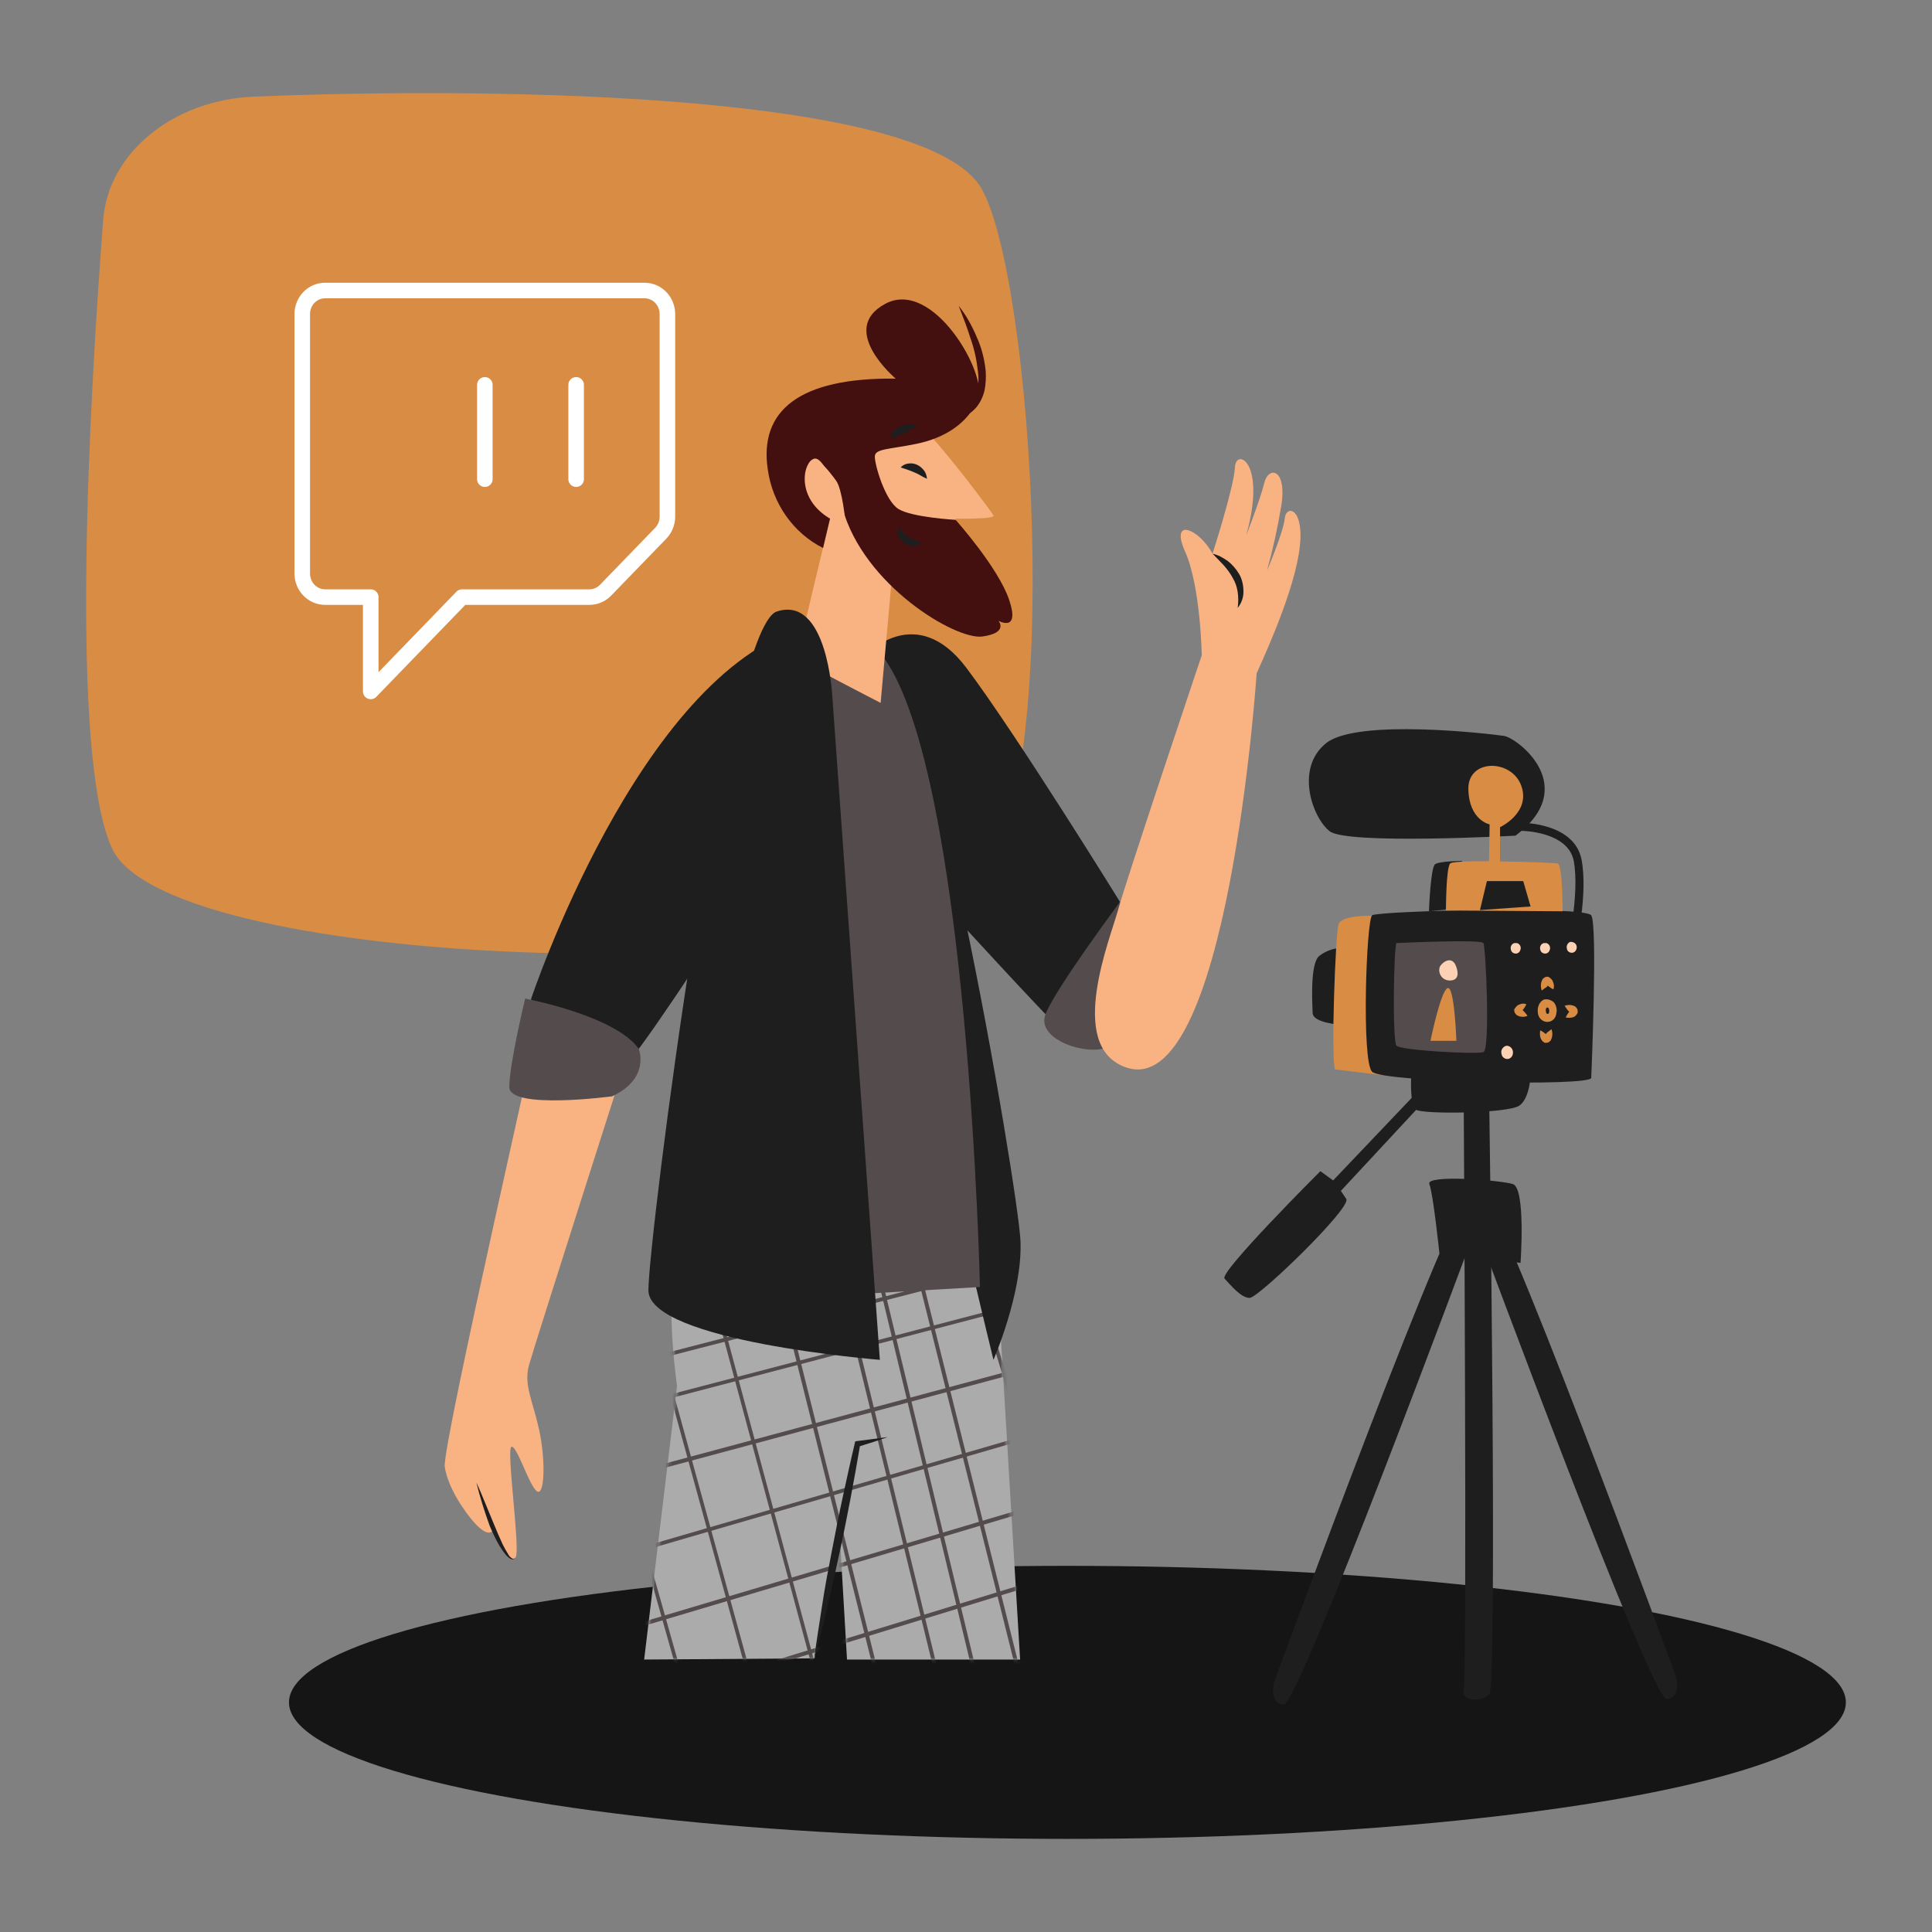 <svg width="559" height="559" viewBox="0 0 559 559" fill="none" xmlns="http://www.w3.org/2000/svg">
<rect x="0" y="0" width="559" height="559" fill="#808080" stroke="none"/>
<ellipse cx="308.844" cy="492.559" rx="225.233" ry="39.5" fill="#151515"/>
<path d="M73.573 27.957C50.094 28.888 31.312 44.253 29.859 63.575C25.834 116.071 20.02 218.736 32.43 245.508C49.424 281.941 260.279 286.248 284.092 255.286C307.905 224.323 298.961 81.501 284.092 54.729C268.775 27.258 146.802 24.93 73.573 27.957Z" fill="#D98C43"/>
<path d="M87.453 90.88V165.939C87.453 167.749 88.149 169.484 89.388 170.764C90.626 172.044 92.306 172.763 94.057 172.763H107.264V200.057L133.679 172.763H170.555C172.311 172.763 173.988 172.046 175.223 170.763L191.171 154.291C192.406 153.008 193.106 151.275 193.106 149.46V90.88C193.106 89.07 192.41 87.335 191.172 86.055C189.934 84.776 188.254 84.057 186.503 84.057H94.05C92.299 84.057 90.619 84.776 89.381 86.055C88.142 87.335 87.453 89.07 87.453 90.88Z" fill="#D98C43"/>
<path d="M166.698 111.351V138.645V111.351Z" fill="#D98C43"/>
<path d="M140.283 111.351V138.645V111.351Z" fill="#D98C43"/>
<path d="M166.698 111.351V138.645M140.283 111.351V138.645M87.453 90.88V165.939C87.453 167.749 88.149 169.484 89.388 170.764C90.626 172.044 92.306 172.763 94.057 172.763H107.264V200.057L133.679 172.763H170.555C172.311 172.763 173.988 172.046 175.223 170.763L191.171 154.291C192.406 153.008 193.106 151.275 193.106 149.46V90.88C193.106 89.07 192.41 87.335 191.172 86.055C189.934 84.776 188.254 84.057 186.503 84.057H94.05C92.299 84.057 90.619 84.776 89.381 86.055C88.142 87.335 87.453 89.07 87.453 90.88Z" stroke="white" stroke-width="4.5" stroke-linecap="round" stroke-linejoin="round"/>
<path d="M200.352 353.06C200.352 353.06 190.513 360.16 195.88 401.017L186.377 480.169L235.68 479.82L242.836 441.873L245.072 480.169H295.158L287.444 351.198L200.352 353.06Z" fill="#ABABAB"/>
<mask id="mask0_1_71" style="mask-type:luminance" maskUnits="userSpaceOnUse" x="186" y="351" width="110" height="130">
<path d="M200.352 353.175C200.352 353.175 190.513 360.275 195.88 401.132L186.377 480.284L235.681 479.934L242.836 441.988L245.072 480.284H295.158L287.444 351.312L200.352 353.175Z" fill="white"/>
</mask>
<g mask="url(#mask0_1_71)">
<path d="M146.354 530.684C146.13 530.684 145.907 530.568 145.795 530.218C145.683 529.869 145.907 529.636 146.13 529.52L460.624 426.506C460.959 426.39 461.183 426.622 461.295 426.855C461.406 427.204 461.183 427.437 460.959 427.554L146.466 530.568C146.466 530.684 146.354 530.684 146.354 530.684Z" fill="#544C4C"/>
<path d="M139.981 507.523C139.646 507.523 139.422 507.29 139.31 507.057C139.31 506.708 139.534 506.475 139.758 506.359L455.257 409.514C455.593 409.398 455.928 409.63 455.928 409.98C456.04 410.329 455.816 410.678 455.481 410.678L139.981 507.523Z" fill="#544C4C"/>
<path d="M134.055 485.987C133.831 485.987 133.607 485.87 133.496 485.521C133.384 485.172 133.607 484.939 133.831 484.823L450.001 390.655C450.337 390.539 450.672 390.772 450.672 391.121C450.784 391.47 450.56 391.819 450.225 391.819L134.055 485.987Z" fill="#544C4C"/>
<path d="M128.466 465.502C128.131 465.502 127.907 465.269 127.795 465.036C127.795 464.687 128.019 464.454 128.242 464.338L445.195 372.149C445.531 372.032 445.754 372.265 445.866 372.498C445.978 372.847 445.754 373.08 445.531 373.196L128.578 465.385C128.466 465.502 128.466 465.618 128.466 465.502Z" fill="#544C4C"/>
<path d="M122.317 443.502C121.982 443.502 121.758 443.269 121.646 443.036C121.534 442.803 121.87 442.454 122.093 442.338L440.612 356.784C440.947 356.667 441.282 356.9 441.282 357.249C441.282 357.598 441.171 357.948 440.835 357.948L122.317 443.502Z" fill="#544C4C"/>
<path d="M117.173 424.76C116.95 424.76 116.726 424.527 116.614 424.295C116.502 423.945 116.726 423.713 117.061 423.596L436.25 340.021C436.586 339.905 436.809 340.137 436.921 340.37C437.033 340.719 436.809 340.952 436.474 341.069L117.285 424.644L117.173 424.76Z" fill="#544C4C"/>
<path d="M113.932 413.004C113.596 413.004 113.373 412.771 113.261 412.539C113.261 412.189 113.484 411.957 113.708 411.84L433.121 329.429C433.456 329.313 433.791 329.545 433.791 329.895C433.791 330.244 433.68 330.593 433.344 330.593L113.932 412.888V413.004Z" fill="#544C4C"/>
<path d="M111.137 402.762C110.801 402.762 110.578 402.529 110.466 402.297C110.466 401.947 110.689 401.715 110.913 401.598L429.431 316.044C429.767 315.928 430.102 316.161 430.102 316.51C430.102 316.859 429.99 317.208 429.655 317.208L111.137 402.762Z" fill="#544C4C"/>
<path d="M338.984 559.553C338.76 559.553 338.536 559.437 338.425 559.088L234.451 212.448C234.339 212.099 234.562 211.866 234.786 211.75C235.121 211.634 235.345 211.75 235.457 212.099L339.431 558.738C339.543 559.088 339.431 559.437 338.984 559.553Z" fill="#544C4C"/>
<path d="M355.084 554.083C354.86 554.083 354.636 553.966 354.525 553.617L256.252 206.047C256.141 205.697 256.364 205.465 256.588 205.348C256.923 205.232 257.147 205.465 257.259 205.697L355.531 553.268C355.643 553.617 355.419 553.85 355.195 553.966L355.084 554.083Z" fill="#544C4C"/>
<path d="M372.749 548.726C372.526 548.726 372.302 548.494 372.19 548.261L276.489 199.992C276.378 199.643 276.601 199.294 276.937 199.294C277.272 199.177 277.607 199.41 277.607 199.759L373.308 548.144C373.42 548.494 373.196 548.726 372.973 548.843L372.749 548.726Z" fill="#544C4C"/>
<path d="M155.52 384.604C155.185 384.604 154.961 384.487 154.849 384.138C154.849 383.789 154.961 383.556 155.296 383.44L414.002 297.071C414.337 296.955 414.561 297.187 414.672 297.42C414.784 297.769 414.561 298.002 414.337 298.119L155.744 384.604H155.52Z" fill="#544C4C"/>
<path d="M149.261 361.439C148.926 361.439 148.702 361.207 148.591 360.974C148.591 360.625 148.814 360.392 149.038 360.275L408.861 279.959C409.196 279.843 409.42 280.076 409.532 280.308C409.644 280.658 409.42 280.89 409.196 281.007L149.373 361.323L149.261 361.439Z" fill="#544C4C"/>
<path d="M212.874 604.249C212.65 604.249 212.427 604.133 212.315 603.9L108.341 257.261C108.229 256.912 108.453 256.679 108.676 256.563C109.012 256.446 109.235 256.679 109.347 256.912L213.433 603.551C213.545 603.9 213.321 604.133 213.098 604.249H212.874Z" fill="#544C4C"/>
<path d="M228.863 598.78C228.639 598.78 228.416 598.547 228.304 598.314L130.032 250.744C129.92 250.394 130.143 250.162 130.367 250.045C130.702 249.929 130.926 250.162 131.038 250.394L229.31 597.965C229.422 598.314 229.198 598.547 228.975 598.663C228.975 598.78 228.863 598.78 228.863 598.78Z" fill="#544C4C"/>
<path d="M246.527 593.544C246.303 593.544 246.08 593.427 245.968 593.078L150.267 244.693C150.155 244.344 150.379 244.111 150.603 243.995C150.938 243.878 151.162 244.111 151.273 244.344L246.974 592.729C247.086 593.078 246.862 593.311 246.527 593.427V593.544Z" fill="#544C4C"/>
<path d="M263.965 588.536C263.741 588.536 263.518 588.303 263.406 588.07L169.494 238.986C169.382 238.637 169.606 238.405 169.829 238.288C170.165 238.172 170.388 238.405 170.5 238.637L264.412 587.721C264.524 588.07 264.3 588.303 263.965 588.419V588.536Z" fill="#544C4C"/>
<path d="M278.388 583.998C278.164 583.998 277.941 583.765 277.829 583.532L190.178 232.702C190.066 232.353 190.289 232.004 190.625 232.004C190.96 232.004 191.296 232.12 191.296 232.47L278.947 583.299C279.059 583.648 278.835 583.881 278.5 583.998H278.388Z" fill="#544C4C"/>
<path d="M294.04 579.223C293.817 579.223 293.593 578.991 293.481 578.758L207.842 227.463C207.731 227.113 207.954 226.764 208.29 226.764C208.625 226.764 208.96 226.881 208.96 227.23L294.599 578.641C294.711 578.991 294.487 579.223 294.152 579.34L294.04 579.223Z" fill="#544C4C"/>
<path d="M304.103 576.314C303.879 576.314 303.656 576.082 303.544 575.849L218.911 224.204C218.8 223.855 219.023 223.622 219.359 223.506C219.694 223.39 219.918 223.622 220.029 223.972L304.662 575.616C304.774 575.965 304.55 576.198 304.215 576.314H304.103Z" fill="#544C4C"/>
<path d="M316.737 572.589C316.513 572.589 316.289 572.357 316.178 572.124L228.526 221.294C228.415 220.945 228.638 220.712 228.974 220.596C229.309 220.479 229.533 220.712 229.644 221.061L317.296 571.891C317.407 572.24 317.184 572.473 316.848 572.589H316.737Z" fill="#544C4C"/>
</g>
<path d="M256.812 415.8C254.017 416.848 251.222 417.663 248.315 418.594L248.874 418.012C247.98 423.25 247.085 428.371 246.079 433.609C245.073 438.847 244.067 443.969 242.949 449.091C241.831 454.212 240.713 459.45 239.483 464.572C238.253 469.693 237.023 474.815 235.57 479.937C236.241 474.699 237.135 469.461 237.918 464.223C238.7 458.985 239.706 453.863 240.713 448.625C241.719 443.387 242.725 438.265 243.843 433.144C244.961 428.022 246.079 422.784 247.309 417.663L247.421 417.081L247.868 416.964C250.998 416.615 253.905 416.149 256.812 415.8Z" fill="#1E1E1E"/>
<path d="M250.662 189.401C250.662 189.401 265.084 173.92 279.618 193.242C294.152 212.565 324.003 260.871 324.003 260.871C324.003 260.871 311.258 301.844 306.898 297.886C302.537 293.928 275.146 264.014 275.146 264.014L250.662 189.401Z" fill="#1E1E1E"/>
<path d="M158.204 284.267C158.428 285.897 127.795 418.476 128.689 424.413C129.583 430.349 134.055 436.402 134.055 436.402C134.055 436.402 140.093 445.714 142.552 442.92C142.552 442.92 148.03 453.629 149.26 450.486C150.49 447.343 146.353 418.709 148.03 418.593C149.707 418.476 153.173 430.116 155.409 431.513C157.645 432.91 157.869 422.085 155.968 413.587C154.068 405.09 151.496 400.667 153.061 394.963C154.627 389.26 185.26 293.579 185.26 293.579L158.204 284.267Z" fill="#F9B382"/>
<path d="M137.856 428.954C139.645 432.912 141.21 436.986 142.887 440.943C143.67 442.922 144.564 444.901 145.459 446.88C145.906 447.811 146.465 448.742 147.024 449.673C147.248 450.139 147.583 450.488 148.03 450.837C148.254 450.954 148.477 451.07 148.701 450.954C148.925 450.837 149.148 450.721 149.26 450.488C149.148 450.721 148.925 450.954 148.701 451.07C148.477 451.187 148.142 451.187 147.807 451.07C147.359 450.837 146.912 450.488 146.465 450.023C145.794 449.208 145.123 448.277 144.564 447.345C143.446 445.483 142.552 443.504 141.658 441.409C140.204 437.335 138.863 433.261 137.856 428.954Z" fill="#1E1E1E"/>
<path d="M287.444 393.449C287.444 393.449 295.829 374.243 295.27 359.227C294.711 344.211 266.649 179.738 253.121 189.283C239.594 198.828 287.444 393.449 287.444 393.449Z" fill="#1E1E1E"/>
<path d="M283.532 372.383L251.557 374.245C245.073 366.796 228.638 183.582 232.663 181.603C236.688 179.625 252.228 185.212 255.917 190.566C280.29 225.137 283.532 372.383 283.532 372.383Z" fill="#544C4C"/>
<path d="M240.154 150.058C240.154 150.058 230.651 189.402 230.651 190.216C230.651 191.031 254.8 203.37 254.8 203.37L258.042 167.286C258.042 167.286 279.396 176.714 276.489 150.058C276.489 150.058 288.117 150.291 287.446 149.127C286.775 147.963 274.365 131.202 267.434 124.218C260.502 117.234 228.527 128.059 228.415 132.831C228.304 137.604 230.54 150.99 240.154 150.058Z" fill="#F9B382"/>
<path d="M243.732 146.916C243.732 146.916 238.813 131.784 235.57 132.715C232.328 133.646 230.092 144.122 240.154 150.058L238.142 158.556C229.533 154.249 223.496 145.635 222.154 135.858C219.583 118.863 231.21 109.202 259.16 109.551C259.16 109.551 242.278 95.35 256.142 87.901C270.005 80.451 285.88 108.387 282.974 115.488C280.067 122.588 273.135 126.778 265.197 128.408C257.26 130.038 253.235 129.805 253.123 132.016C253.011 134.228 256.03 144.82 259.943 147.265C263.856 149.709 276.489 150.408 276.489 150.408C276.489 150.408 288.899 164.259 292.029 173.688C295.16 183.116 288.899 179.624 288.899 179.624C288.899 179.624 291.918 183.116 284.203 184.164C276.489 185.211 249.769 169.264 243.732 146.916Z" fill="#430F0F"/>
<path d="M260.613 135.275C261.172 134.577 261.955 134.227 262.849 134.111C263.744 133.995 264.526 134.111 265.309 134.46C266.091 134.809 266.762 135.391 267.321 136.09C267.88 136.788 268.104 137.603 268.216 138.534C267.433 138.185 266.762 137.836 266.203 137.487C265.644 137.137 265.085 136.905 264.526 136.672C263.185 136.09 261.843 135.624 260.613 135.275Z" fill="#1E1E1E"/>
<path d="M260.167 152.387C260.726 153.668 261.732 154.599 262.85 155.297C263.409 155.646 263.968 155.879 264.527 156.112C264.863 156.228 265.198 156.345 265.534 156.578C265.869 156.694 266.316 156.927 266.652 157.16C266.316 157.392 265.869 157.625 265.534 157.742C265.086 157.858 264.751 157.974 264.304 157.974C263.409 157.974 262.515 157.742 261.732 157.276C260.95 156.81 260.279 155.996 259.944 155.064C259.608 154.25 259.72 153.202 260.167 152.387Z" fill="#1E1E1E"/>
<path d="M277.382 88.485C279.507 91.162 281.184 94.189 282.525 97.332C283.979 100.474 284.873 103.966 285.208 107.458C285.32 109.321 285.208 111.067 284.873 112.929C284.426 114.792 283.643 116.421 282.525 117.818C281.295 119.215 279.842 120.262 278.165 120.844C276.6 121.426 274.923 121.776 273.246 121.892C276.376 120.844 279.395 119.331 281.072 116.77C282.749 114.093 283.42 110.834 282.972 107.691C282.637 104.432 281.966 101.173 280.848 98.03C279.842 94.771 278.612 91.628 277.382 88.485Z" fill="#430F0F"/>
<path d="M244.626 151.107C244.626 151.107 233.782 149.71 233.558 138.42C233.334 127.129 240.154 136.674 241.943 139.118C243.732 141.562 244.626 151.107 244.626 151.107Z" fill="#F9B382"/>
<path d="M265.085 123.054C264.526 123.636 263.967 123.985 263.297 124.45C262.738 124.8 262.067 125.032 261.508 125.382C260.949 125.614 260.278 125.847 259.719 126.08C259.048 126.196 258.489 126.546 257.93 127.011C257.93 126.778 257.818 126.546 257.818 126.313C257.818 126.08 257.93 125.847 257.93 125.614C258.154 125.265 258.377 124.8 258.601 124.567C259.16 123.985 259.831 123.519 260.502 123.286C261.172 123.054 261.955 122.821 262.626 122.821C263.52 122.588 264.303 122.704 265.085 123.054Z" fill="#1E1E1E"/>
<path d="M254.575 393.451C254.575 393.451 187.607 388.097 187.607 373.314C187.607 358.531 210.079 181.836 224.725 176.947C239.371 172.059 240.824 201.508 240.824 201.508L254.575 393.451Z" fill="#1E1E1E"/>
<path d="M178.774 312.321L153.619 289.157C153.619 289.157 184.811 195.339 232.662 181.487L224.724 244.692L178.774 312.321Z" fill="#1E1E1E"/>
<path d="M177.1 317.21C177.1 317.21 147.361 321.168 147.361 314.533C147.361 307.898 151.945 288.925 151.945 288.925C151.945 288.925 177.994 293.814 184.814 303.475C184.814 303.475 188.28 311.972 177.1 317.21Z" fill="#544C4C"/>
<path d="M327.022 264.365C327.022 264.365 325.568 300.449 320.202 303.01C314.835 305.571 299.519 300.915 302.537 293.349C305.556 285.783 324.115 260.873 324.115 260.873L327.022 264.365Z" fill="#544C4C"/>
<path d="M347.703 189.403C347.703 189.403 347.368 169.615 342.896 159.605C338.424 149.595 346.809 152.854 350.834 160.187C350.834 160.187 357.095 140.748 357.318 135.161C357.542 129.574 366.598 133.415 360.56 154.949C360.56 154.949 364.585 144.706 365.815 139.701C367.045 134.695 372.635 135.51 370.622 146.917C369.616 152.97 368.275 159.023 366.598 165.076C366.598 165.076 371.293 154.134 371.74 149.944C372.188 145.753 378.001 147.034 375.765 160.42C373.529 173.806 364.362 192.895 363.467 195.107C362.573 197.319 347.703 189.403 347.703 189.403Z" fill="#F9B382"/>
<path d="M358.102 175.9C358.326 174.387 358.326 172.757 358.102 171.244C357.879 169.847 357.431 168.451 356.649 167.17C355.978 165.89 355.084 164.726 354.077 163.562C353.518 162.98 353.071 162.514 352.512 161.932C351.953 161.35 351.394 160.768 350.835 160.186C351.618 160.419 352.4 160.652 353.071 161.001C353.742 161.35 354.525 161.816 355.195 162.281C356.537 163.329 357.655 164.609 358.549 166.123C359.444 167.636 359.779 169.498 359.779 171.244C359.779 172.874 359.22 174.503 358.102 175.9Z" fill="#1E1E1E"/>
<path d="M325.458 308.713C355.196 320.004 363.581 194.99 363.581 194.99L347.818 189.286C347.818 189.286 325.905 254.471 323.557 263.084C321.209 271.698 308.576 302.427 325.458 308.713Z" fill="#F9B382"/>
<path d="M184.812 303.474C187.496 298.353 190.402 293.231 193.309 288.342C196.216 283.454 199.346 278.449 202.365 273.56C205.384 268.671 208.626 263.782 211.868 259.01C215.11 254.237 218.352 249.465 221.818 244.809C219.135 249.93 216.228 255.052 213.321 259.941C210.415 264.83 207.284 269.835 204.266 274.724C201.247 279.613 198.005 284.501 194.763 289.274C191.52 294.046 188.278 298.818 184.812 303.474Z" fill="#1E1E1E"/>
<path d="M413.448 263.667C413.448 263.667 413.895 250.979 415.237 250.048C416.579 249.117 423.063 249.117 423.063 249.117L418.256 263.201L413.448 263.667Z" fill="#1E1E1E"/>
<path d="M455.819 274.611L453.583 274.029C453.583 273.913 457.049 258.665 455.372 249.236C453.806 240.506 440.279 240.39 440.167 240.39V238.062C440.838 238.062 455.595 238.178 457.608 248.771C459.508 258.665 456.042 273.913 455.819 274.611Z" fill="#1E1E1E"/>
<path d="M387.958 296.494C387.958 296.494 379.908 296.028 379.797 293.118C379.685 290.208 379.014 278.801 381.697 276.59C383.486 275.193 385.722 274.378 387.958 274.262V296.494Z" fill="#1E1E1E"/>
<path d="M386.281 309.413L399.585 311.043L397.126 264.948C397.126 264.948 388.182 264.716 387.287 267.393C386.393 270.07 385.051 306.62 386.281 309.413Z" fill="#D98C43"/>
<path d="M408.304 311.744C408.304 311.744 407.857 319.659 409.646 321.056C411.435 322.452 436.254 322.22 439.608 319.892C442.962 317.564 442.962 309.648 442.962 309.648L408.304 311.744Z" fill="#1E1E1E"/>
<path d="M460.404 311.858C460.404 311.858 462.305 267.626 460.404 264.832C458.503 262.039 398.69 263.552 397.013 264.832C395.336 266.113 393.883 307.085 397.013 310.112C400.144 313.138 460.292 314.419 460.404 311.858Z" fill="#1E1E1E"/>
<path d="M452.131 263.67C452.131 263.67 452.131 250.051 450.677 249.818C449.224 249.585 420.827 248.538 419.597 249.818C418.367 251.098 418.367 263.437 418.367 263.437L452.131 263.67Z" fill="#D98C43"/>
<path d="M438.491 241.786C438.491 241.786 389.746 244.463 384.715 240.505C379.684 236.548 374.653 222.231 383.709 215.014C392.765 207.797 431.224 212.337 435.137 212.919C439.05 213.501 457.497 227.585 438.491 241.786Z" fill="#1E1E1E"/>
<path d="M442.851 262.273L440.727 254.939H430.217L428.205 263.32L442.851 262.273Z" fill="#1E1E1E"/>
<path d="M447.657 295.679C446.315 295.679 445.085 294.515 444.974 293.119C444.638 290.558 446.092 289.394 446.874 289.161H447.098C447.992 289.045 448.887 289.394 449.557 289.976C450.228 290.791 450.564 291.955 450.34 293.002C450.228 294.632 449.11 295.679 447.657 295.679ZM447.545 291.489C447.433 291.605 447.098 291.955 447.321 292.769C447.321 293.002 447.433 293.351 447.769 293.351C447.88 293.351 448.216 293.351 448.216 292.769C448.328 292.42 448.216 291.955 447.992 291.605C447.88 291.605 447.657 291.489 447.545 291.489Z" fill="#D98C43"/>
<path d="M446.094 286.598C445.87 286.016 445.758 285.318 445.87 284.736C445.87 284.387 445.982 284.154 446.094 283.805C446.205 283.688 446.205 283.456 446.317 283.339C446.429 283.223 446.429 283.106 446.541 283.106C446.653 282.99 446.876 282.874 446.988 282.757C447.323 282.641 447.659 282.524 447.994 282.641L448.218 282.757C448.218 282.757 448.33 282.757 448.33 282.874L448.553 282.99C448.665 283.106 448.889 283.339 449 283.456C449.224 283.688 449.336 284.038 449.448 284.387C449.671 284.969 449.671 285.667 449.448 286.249C448.889 286.016 448.441 285.667 447.994 285.318L447.435 284.852C447.323 284.852 447.323 284.736 447.323 284.736L447.435 284.852C447.659 284.969 447.771 284.969 447.994 284.852C448.106 284.736 448.106 284.852 448.106 284.736L447.994 284.969L447.547 285.551C446.988 285.9 446.541 286.249 446.094 286.598Z" fill="#D98C43"/>
<path d="M448.889 297.775C449.112 298.357 449.224 299.055 449.112 299.637C449.112 299.986 449 300.219 448.889 300.568C448.777 300.685 448.777 300.917 448.665 301.034C448.553 301.15 448.553 301.267 448.441 301.267C448.33 301.383 448.106 301.499 447.994 301.616C447.659 301.732 447.323 301.732 446.988 301.732L446.764 301.616L446.653 301.499L446.429 301.383C446.094 301.034 445.758 300.568 445.646 299.986C445.535 299.404 445.535 298.706 445.646 298.124C446.205 298.357 446.653 298.706 447.1 299.055L447.659 299.521L447.771 299.637C447.771 299.637 447.659 299.637 447.659 299.521C447.435 299.404 447.212 299.404 447.1 299.521C446.988 299.521 446.988 299.521 446.988 299.637L447.1 299.404L447.547 298.822C447.882 298.589 448.441 298.124 448.889 297.775Z" fill="#D98C43"/>
<path d="M441.958 293.933C441.399 294.166 440.728 294.282 440.169 294.166C439.833 294.166 439.61 294.049 439.275 293.933C439.163 293.817 438.939 293.817 438.827 293.7L438.604 293.467C438.492 293.351 438.38 293.118 438.268 293.002C438.156 292.653 438.045 292.303 438.157 292.071C438.157 291.954 438.156 291.838 438.268 291.838C438.268 291.838 438.268 291.721 438.38 291.721L438.492 291.489C438.604 291.372 438.827 291.139 438.939 291.023C439.163 290.79 439.498 290.674 439.834 290.557C440.393 290.325 441.063 290.325 441.622 290.557C441.399 291.139 441.063 291.605 440.728 292.071L440.169 292.653C440.169 292.769 440.057 292.769 440.057 292.769C440.057 292.769 440.057 292.653 440.169 292.653C440.281 292.42 440.281 292.303 440.169 292.071C440.057 291.954 440.169 291.954 440.057 291.954L440.281 292.071L440.84 292.536C441.175 292.885 441.622 293.351 441.958 293.933Z" fill="#D98C43"/>
<path d="M452.688 291.024C453.583 290.675 454.477 290.675 455.371 291.024C455.483 291.14 455.707 291.14 455.819 291.257L456.042 291.489C456.154 291.606 456.266 291.839 456.378 291.955C456.489 292.304 456.489 292.653 456.489 293.003L456.378 293.235L456.266 293.352L456.154 293.585C456.042 293.701 455.819 293.934 455.707 294.05C455.483 294.167 455.148 294.399 454.812 294.399C454.253 294.516 453.583 294.516 453.024 294.399C453.247 293.817 453.583 293.352 453.918 292.886L454.365 292.304C454.253 292.537 454.253 292.653 454.365 292.886C454.365 293.003 454.365 293.003 454.477 293.003L454.253 292.886L453.694 292.421C453.359 291.955 453.024 291.489 452.688 291.024Z" fill="#D98C43"/>
<path d="M438.155 272.865C437.372 273.098 436.925 273.913 437.148 274.727C437.26 275.542 438.043 276.008 438.825 275.891C439.384 275.775 439.832 275.309 439.943 274.727C440.167 273.913 439.72 273.098 438.937 272.865C438.602 272.865 438.378 272.865 438.155 272.865Z" fill="#FDD2B4"/>
<path d="M446.652 272.865C445.87 273.098 445.423 273.913 445.646 274.727C445.758 275.542 446.541 276.008 447.323 275.891C447.882 275.775 448.329 275.309 448.441 274.727C448.665 273.913 448.218 273.098 447.435 272.865C447.1 272.865 446.876 272.865 446.652 272.865Z" fill="#FDD2B4"/>
<path d="M454.366 272.515C453.584 272.747 453.136 273.679 453.36 274.493C453.472 275.308 454.254 275.774 455.037 275.657C455.596 275.541 456.043 275.075 456.155 274.493C456.379 273.679 455.931 272.864 455.149 272.631C454.813 272.515 454.59 272.515 454.366 272.515Z" fill="#FDD2B4"/>
<path d="M436.143 302.663C435.025 303.012 434.354 304.292 434.69 305.456C434.913 306.62 436.031 307.319 437.037 307.086C437.82 306.969 438.379 306.271 438.603 305.456C438.938 304.292 438.267 303.012 437.149 302.663C436.926 302.546 436.59 302.546 436.143 302.663Z" fill="#1E1E1E"/>
<path d="M435.584 302.663C434.69 303.012 434.131 304.059 434.466 304.991C434.578 305.922 435.472 306.504 436.367 306.387C437.037 306.271 437.596 305.689 437.708 304.991C437.932 304.059 437.485 303.012 436.478 302.663C436.143 302.546 435.919 302.546 435.584 302.663Z" fill="#FDD2B4"/>
<path d="M404.056 272.865C404.056 272.865 428.54 271.701 429.211 272.865C429.882 274.029 431.223 303.711 429.211 304.409C427.199 305.107 405.286 303.943 404.056 302.547C402.826 301.15 403.273 273.796 404.056 272.865Z" fill="#544C4C"/>
<path d="M434.018 250.283V239.341C434.018 239.341 442.962 235.151 440.167 227.352C437.372 219.553 424.627 219.437 424.851 228.4C425.074 237.363 431 238.527 431 238.527L430.776 252.611L434.018 250.283Z" fill="#D98C43"/>
<path d="M387.957 344.569L411.211 319.543L410.317 315.702L385.721 341.542L382.032 338.865C382.032 338.865 352.628 368.198 354.305 369.944C355.982 371.69 359.001 375.531 361.572 375.531C364.144 375.531 391.199 349.341 389.522 346.897L387.957 344.569Z" fill="#1E1E1E"/>
<path d="M430.89 318.843C430.89 318.843 433.35 487.972 430.89 490.3C428.43 492.628 422.505 492.162 423.511 488.787C424.517 485.411 423.511 318.843 423.511 318.843H430.89Z" fill="#1E1E1E"/>
<path d="M485.001 485.296C485.001 485.296 431.672 339.796 427.648 343.172C423.623 346.547 427.648 356.558 427.648 356.558C427.648 356.558 477.846 491.931 482.206 491.582C486.566 491.232 485.001 485.296 485.001 485.296Z" fill="#1E1E1E"/>
<path d="M439.945 365.404C439.945 365.404 441.51 343.753 437.709 342.589C433.908 341.425 412.442 339.796 413.56 342.589C414.678 345.383 416.467 362.61 416.467 362.61L439.945 365.404Z" fill="#1E1E1E"/>
<path d="M368.617 486.808C368.617 486.808 421.946 341.308 425.971 344.683C429.995 348.059 425.971 358.069 425.971 358.069C425.971 358.069 375.772 493.443 371.412 493.21C367.052 492.977 368.617 486.808 368.617 486.808Z" fill="#1E1E1E"/>
<path d="M421.386 301.149C421.386 301.149 420.826 284.969 418.814 285.901C416.802 286.832 413.895 301.149 413.895 301.149H421.386Z" fill="#D98C43"/>
<path d="M421.385 279.847C421.385 279.847 422.838 283.455 419.82 283.688C416.801 283.921 415.795 280.778 416.801 279.381C417.807 277.985 420.379 276.588 421.385 279.847Z" fill="#FDD2B4"/>
</svg>
